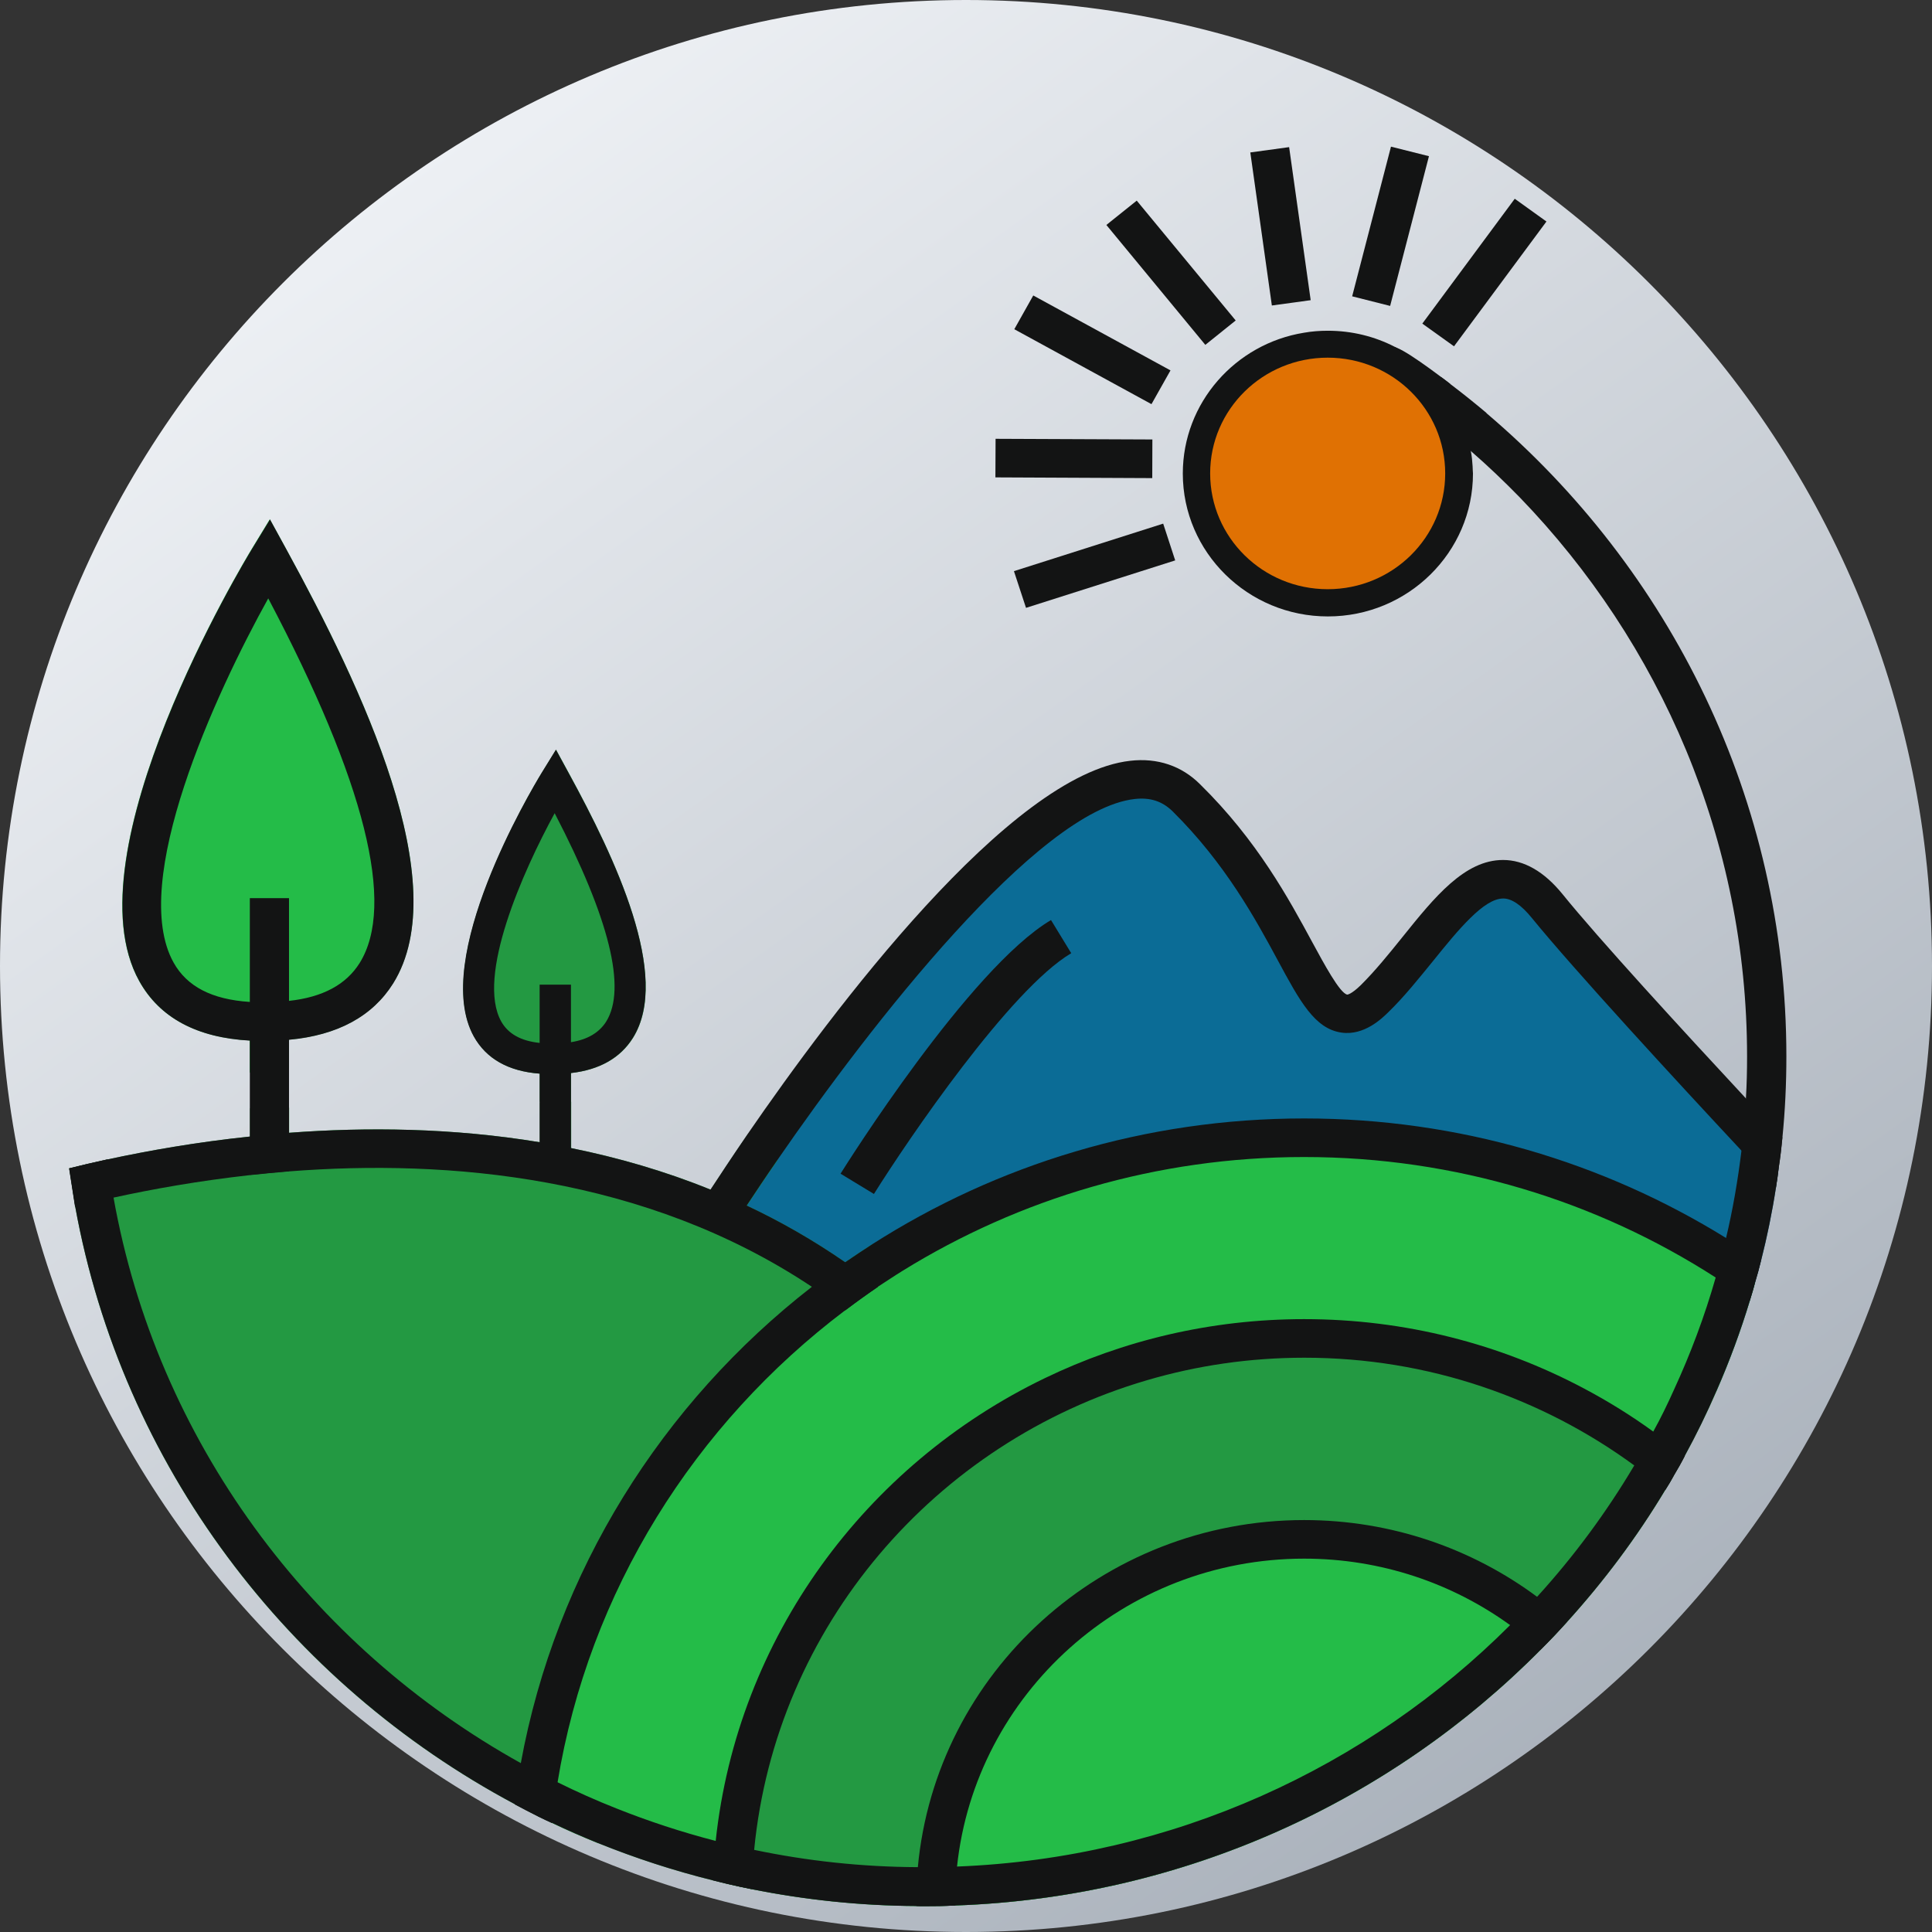 <svg width="32" height="32" viewBox="0 0 32 32" fill="none" xmlns="http://www.w3.org/2000/svg">
<rect x="0" y="0" width="32" height="32" fill="#333333" stroke="none"/>
<path d="M16 32C24.837 32 32 24.837 32 16C32 7.163 24.837 0 16 0C7.163 0 0 7.163 0 16C0 24.837 7.163 32 16 32Z" fill="url(#paint0_linear_1397_1364)"/>
<g clip-path="url(#clip0_1397_1364)">
<path d="M6.51 16.286C6.168 16.831 5.591 17.146 4.785 17.22V17.699L4.136 17.765V17.233C3.261 17.187 2.643 16.857 2.304 16.247C1.126 14.129 4.052 9.285 4.176 9.081L4.469 8.6L4.739 9.093C5.997 11.388 7.542 14.634 6.51 16.286Z" fill="#24BC48"/>
<path d="M10.485 17.191C10.278 17.521 9.934 17.719 9.459 17.773V18.752L9.072 18.791V18.259C9.028 18.257 8.984 18.255 8.94 18.249V17.783C8.423 17.744 8.057 17.537 7.85 17.166C7.138 15.883 8.785 13.114 8.974 12.8L9.21 12.417L9.426 12.813C10.184 14.203 11.121 16.17 10.485 17.191Z" fill="#239942"/>
<path d="M29.461 19.341C29.448 19.45 29.432 19.561 29.415 19.671C29.352 20.079 29.27 20.485 29.168 20.881C29.139 21.001 29.107 21.119 29.072 21.234C29.047 21.337 29.015 21.436 28.984 21.539C28.829 22.051 28.643 22.55 28.431 23.037L27.728 23.024L26.229 22.995L24.538 22.964L18.993 22.861L17.299 22.828L16.146 22.808L14.172 21.572L13.588 21.203L13.289 21.015L11.803 20.044L11.998 19.801L14.327 16.922L15.625 15.132L17.703 13.342L19.001 12.83L19.52 13.086L21.078 14.876L21.856 16.155L22.375 16.922L23.154 15.899L24.192 14.876L24.971 14.62L25.75 14.876L26.788 16.41L28.086 17.689L28.881 18.646L29.461 19.341Z" fill="#0B6C96"/>
<path d="M14.952 21.05L10.211 29.959L9.907 30.53C9.648 30.425 9.392 30.315 9.143 30.194C8.999 30.128 8.852 30.055 8.712 29.981C8.649 29.948 8.586 29.917 8.528 29.884C4.771 27.882 2.022 24.267 1.246 19.988L1.147 19.352C1.342 19.303 1.555 19.253 1.782 19.204C2.46 19.058 3.257 18.917 4.141 18.825V18.358L4.789 18.346V18.762C6.073 18.666 7.496 18.68 8.942 18.919V18.259L9.461 18.249V19.016C10.236 19.173 11.013 19.396 11.772 19.705C11.913 19.491 12.122 19.171 12.39 18.781L12.88 19.214C12.689 19.488 12.52 19.744 12.371 19.969C12.928 20.231 13.472 20.542 13.999 20.907C14.148 20.804 14.299 20.703 14.452 20.606L14.952 21.05Z" fill="#239942"/>
<path d="M29.072 21.233C29.047 21.336 29.016 21.435 28.984 21.538C28.712 22.439 28.348 23.301 27.904 24.114C27.848 24.223 27.787 24.33 27.722 24.44C27.678 24.522 27.628 24.601 27.58 24.681C27.113 25.458 26.567 26.188 25.96 26.859C25.817 27.017 25.669 27.174 25.518 27.325C23.038 29.83 19.617 31.429 15.826 31.561C15.653 31.569 15.479 31.571 15.305 31.571C15.263 31.571 15.219 31.571 15.178 31.569C14.246 31.565 13.333 31.466 12.45 31.29C12.314 31.262 12.18 31.235 12.048 31.204C11.969 31.185 11.887 31.165 11.807 31.144C10.88 30.913 9.986 30.593 9.143 30.191C8.998 30.125 8.852 30.053 8.712 29.979L8.833 29.317L9.137 27.669L10.434 25.366L11.213 24.087L13.291 21.783L13.756 21.521L14.37 21.177L15.111 20.761L16.668 19.738L19.006 19.226L20.823 18.971L24.199 19.226L26.797 19.993L28.354 20.761L28.505 20.86L29.072 21.233Z" fill="#24BC48"/>
<path d="M27.722 24.439C27.678 24.522 27.627 24.6 27.579 24.68C27.113 25.458 26.566 26.188 25.959 26.858C25.817 27.017 25.668 27.174 25.517 27.324C23.037 29.83 19.617 31.428 15.826 31.56C15.652 31.569 15.479 31.571 15.305 31.571C15.263 31.571 15.219 31.571 15.177 31.569C14.246 31.564 13.333 31.465 12.45 31.29C12.314 31.261 12.18 31.235 12.048 31.203L12.253 30.739L12.284 30.599L12.772 28.438L13.81 25.879L15.889 24.089L17.187 23.322L19.265 22.554L21.603 22.043L23.42 22.299L25.499 22.81L26.796 23.833L27.184 24.087L27.722 24.439Z" fill="#239942"/>
<path d="M15.627 31.25L15.887 29.46L17.187 27.412L19.263 25.878L21.861 25.366L23.937 26.134L24.978 26.645L25.497 26.901L23.937 28.437L21.342 29.971L18.485 30.994L16.406 31.25H15.627Z" fill="#24BC48"/>
<path d="M24.625 6.847C24.622 6.845 24.62 6.843 24.62 6.839C24.428 6.678 24.231 6.519 24.03 6.367H24.028C24.02 6.358 23.999 6.342 23.967 6.317C23.938 6.296 23.911 6.276 23.881 6.253C23.819 6.22 23.754 6.191 23.687 6.164C23.448 6.067 23.189 6.006 22.919 5.991C22.868 5.989 22.82 5.987 22.77 5.987C22.634 5.987 22.504 5.997 22.374 6.02C22.783 6.263 23.172 6.527 23.549 6.808C23.779 6.921 23.98 7.082 24.141 7.278C24.216 7.342 24.29 7.404 24.361 7.47C24.641 7.713 24.909 7.969 25.169 8.235C27.501 10.648 28.937 13.912 28.937 17.499C28.937 17.73 28.932 17.959 28.918 18.189V18.192C28.909 18.344 28.899 18.497 28.886 18.647C28.874 18.785 28.861 18.924 28.844 19.06C28.784 19.55 28.702 20.031 28.589 20.505C28.564 20.625 28.533 20.742 28.501 20.86C28.476 20.959 28.447 21.06 28.418 21.157C28.235 21.799 28.001 22.423 27.725 23.021C27.62 23.256 27.507 23.488 27.383 23.712C27.316 23.838 27.247 23.964 27.178 24.083C27.143 24.147 27.105 24.211 27.067 24.275C26.605 25.053 26.067 25.781 25.46 26.447C25.317 26.606 25.167 26.762 25.014 26.915C22.659 29.272 19.431 30.777 15.85 30.916C15.668 30.926 15.486 30.928 15.302 30.928C15.268 30.928 15.235 30.928 15.201 30.926C14.272 30.922 13.365 30.823 12.488 30.639C12.421 30.627 12.35 30.61 12.283 30.596C12.139 30.563 11.994 30.53 11.852 30.491C11.289 30.345 10.74 30.165 10.209 29.953C9.878 29.823 9.551 29.676 9.235 29.52C9.099 29.453 8.965 29.384 8.833 29.313C8.764 29.278 8.695 29.241 8.628 29.204C5.139 27.265 2.596 23.855 1.88 19.833C1.84 19.623 1.811 19.415 1.782 19.202C1.555 19.252 1.342 19.301 1.147 19.351L1.246 19.986C2.022 24.263 4.771 27.878 8.528 29.883C8.589 29.916 8.649 29.947 8.712 29.98C8.852 30.054 8.997 30.126 9.143 30.192C9.392 30.311 9.648 30.423 9.907 30.528C10.521 30.776 11.157 30.984 11.808 31.145C11.887 31.165 11.969 31.186 12.049 31.204C12.181 31.235 12.317 31.264 12.45 31.291C13.334 31.468 14.244 31.565 15.178 31.57C15.22 31.572 15.264 31.572 15.306 31.572C15.479 31.572 15.653 31.57 15.827 31.561C19.618 31.427 23.038 29.829 25.518 27.325C25.669 27.175 25.818 27.018 25.96 26.859C26.567 26.189 27.113 25.459 27.58 24.681C27.63 24.603 27.679 24.523 27.723 24.44C27.787 24.333 27.848 24.226 27.905 24.114C28.097 23.764 28.273 23.403 28.432 23.034C28.646 22.547 28.83 22.048 28.985 21.537C29.016 21.433 29.047 21.334 29.073 21.231C29.108 21.116 29.14 20.998 29.169 20.879C29.269 20.483 29.353 20.078 29.416 19.668C29.435 19.559 29.449 19.448 29.462 19.338C29.487 19.171 29.506 19.006 29.523 18.837C29.567 18.394 29.588 17.95 29.588 17.497C29.588 13.246 27.662 9.427 24.625 6.847Z" fill="#131414"/>
<path d="M24.391 7.723C24.386 7.637 24.378 7.552 24.361 7.47C24.299 7.068 24.131 6.7 23.888 6.393C23.876 6.375 23.859 6.354 23.844 6.338C23.842 6.335 23.84 6.333 23.84 6.329C23.79 6.274 23.742 6.216 23.687 6.166C23.524 6.005 23.338 5.869 23.133 5.762C23.131 5.76 23.128 5.76 23.128 5.76C23.124 5.752 23.114 5.75 23.105 5.746C22.773 5.574 22.394 5.478 21.994 5.478C21.858 5.478 21.728 5.488 21.598 5.511C20.462 5.694 19.591 6.672 19.591 7.843C19.591 9.148 20.669 10.21 21.994 10.21C23.319 10.21 24.397 9.148 24.397 7.843C24.393 7.802 24.393 7.763 24.391 7.723ZM21.992 9.567C21.025 9.567 20.24 8.792 20.24 7.841C20.24 6.888 21.027 6.115 21.992 6.115C22.272 6.115 22.538 6.179 22.77 6.296C23.001 6.41 23.202 6.571 23.363 6.766C23.601 7.061 23.744 7.435 23.744 7.841C23.744 8.792 22.957 9.567 21.992 9.567Z" fill="#131414"/>
<path d="M14.543 21.314C14.359 21.439 14.177 21.569 13.997 21.706C13.817 21.567 13.633 21.437 13.448 21.314C10.687 19.476 7.428 19.196 4.785 19.402C4.565 19.421 4.345 19.441 4.136 19.464C3.29 19.559 2.524 19.695 1.877 19.837C1.651 19.889 1.437 19.94 1.243 19.988L1.144 19.352C1.339 19.303 1.553 19.253 1.779 19.204C2.457 19.058 3.254 18.917 4.138 18.825C4.347 18.8 4.567 18.779 4.787 18.763C6.07 18.666 7.493 18.68 8.939 18.919C9.034 18.934 9.126 18.952 9.22 18.971C9.3 18.985 9.379 19.002 9.459 19.016C10.233 19.173 11.01 19.396 11.77 19.705C11.97 19.788 12.171 19.874 12.37 19.969C12.927 20.231 13.471 20.542 13.999 20.907C14.181 21.037 14.363 21.171 14.543 21.314Z" fill="#131414"/>
<path d="M29.522 18.839C29.507 19.008 29.488 19.175 29.461 19.34C29.449 19.45 29.432 19.561 29.415 19.67C29.262 19.503 29.068 19.297 28.846 19.06C27.764 17.901 26.068 16.059 25.371 15.203C25.197 14.989 25.038 14.882 24.898 14.882C24.737 14.882 24.55 15.011 24.352 15.207C24.155 15.399 23.946 15.657 23.741 15.911C23.504 16.201 23.263 16.505 22.995 16.765C22.897 16.861 22.598 17.158 22.219 17.103C21.775 17.039 21.53 16.585 21.162 15.902C20.797 15.226 20.297 14.304 19.422 13.438C19.251 13.271 19.052 13.205 18.794 13.234C17.187 13.415 14.415 16.979 12.877 19.212C12.686 19.487 12.517 19.742 12.368 19.967C12.299 20.074 12.232 20.177 12.174 20.272L11.805 20.046L11.623 19.932C11.654 19.881 11.703 19.804 11.767 19.705C11.908 19.491 12.117 19.171 12.385 18.781C13.789 16.74 16.722 12.823 18.721 12.601C19.171 12.549 19.573 12.685 19.878 12.991C20.827 13.923 21.35 14.894 21.735 15.605C21.928 15.96 22.192 16.453 22.315 16.474C22.315 16.474 22.38 16.472 22.539 16.317C22.778 16.08 23.01 15.793 23.232 15.517C23.759 14.861 24.258 14.244 24.894 14.244H24.896C25.241 14.244 25.574 14.434 25.878 14.807C26.47 15.54 27.856 17.051 28.917 18.192V18.194C29.137 18.427 29.342 18.645 29.522 18.839Z" fill="#131414"/>
<path d="M14.475 19.776L13.922 19.44C14.008 19.302 16.058 16.038 17.408 15.239L17.743 15.788C16.732 16.386 15.043 18.869 14.475 19.776Z" fill="#131414"/>
<path d="M16.49 7.268L16.487 7.907L19.085 7.919L19.087 7.279L16.49 7.268Z" fill="#131414"/>
<path d="M19.266 8.673L16.794 9.46L16.994 10.068L19.465 9.282L19.266 8.673Z" fill="#131414"/>
<path d="M17.114 4.894L16.8 5.453L19.072 6.694L19.387 6.135L17.114 4.894Z" fill="#131414"/>
<path d="M18.828 3.323L18.325 3.726L19.964 5.712L20.467 5.308L18.828 3.323Z" fill="#131414"/>
<path d="M21.352 2.437L20.709 2.525L21.066 5.06L21.709 4.972L21.352 2.437Z" fill="#131414"/>
<path d="M23.039 2.429L22.396 4.908L23.025 5.067L23.668 2.587L23.039 2.429Z" fill="#131414"/>
<path d="M25.089 3.292L23.558 5.36L24.083 5.736L25.614 3.669L25.089 3.292Z" fill="#131414"/>
<path d="M27.388 23.715C27.022 23.449 26.634 23.208 26.231 22.995C24.851 22.263 23.275 21.849 21.602 21.849C20.06 21.849 18.601 22.201 17.303 22.828C14.339 24.257 12.212 27.122 11.854 30.494C11.832 30.708 11.815 30.927 11.808 31.143C11.888 31.164 11.97 31.184 12.049 31.203C12.181 31.234 12.317 31.263 12.451 31.29C12.455 31.073 12.47 30.857 12.491 30.642C12.849 26.942 15.484 23.89 18.997 22.861C19.823 22.618 20.698 22.488 21.605 22.488C22.632 22.488 23.62 22.655 24.541 22.964C25.46 23.272 26.312 23.717 27.074 24.276C27.248 24.404 27.419 24.54 27.583 24.68C27.633 24.602 27.681 24.521 27.725 24.439C27.79 24.332 27.851 24.224 27.907 24.113C27.738 23.975 27.564 23.843 27.388 23.715Z" fill="#131414"/>
<path d="M25.463 26.451C24.387 25.651 23.047 25.177 21.601 25.177C18.254 25.177 15.499 27.709 15.202 30.93C15.181 31.122 15.173 31.314 15.173 31.508C15.173 31.529 15.173 31.549 15.175 31.57C15.217 31.572 15.261 31.572 15.303 31.572C15.476 31.572 15.65 31.57 15.824 31.561C15.822 31.543 15.822 31.526 15.822 31.508C15.822 31.308 15.832 31.112 15.851 30.92C16.152 28.058 18.616 25.816 21.601 25.816C22.878 25.816 24.059 26.226 25.015 26.919C25.189 27.045 25.358 27.181 25.515 27.326C25.666 27.175 25.815 27.018 25.957 26.86C25.8 26.715 25.633 26.579 25.463 26.451Z" fill="#131414"/>
<path d="M28.592 20.507C26.564 19.251 24.167 18.525 21.601 18.525C18.968 18.525 16.51 19.29 14.448 20.608C14.296 20.705 14.145 20.808 13.996 20.909C13.858 21.006 13.72 21.105 13.588 21.206C13.542 21.241 13.494 21.278 13.448 21.313C10.967 23.241 9.207 26.026 8.625 29.21C8.585 29.432 8.552 29.657 8.525 29.886C8.585 29.919 8.646 29.95 8.709 29.983C8.849 30.057 8.994 30.13 9.14 30.195C9.163 29.973 9.195 29.748 9.234 29.527C9.753 26.351 11.51 23.582 13.996 21.705C14.057 21.662 14.114 21.619 14.172 21.575C14.293 21.486 14.417 21.398 14.54 21.313C14.677 21.225 14.811 21.134 14.949 21.049C16.879 19.855 19.158 19.164 21.599 19.164C24.113 19.164 26.455 19.896 28.419 21.161C28.611 21.28 28.797 21.408 28.982 21.542C29.013 21.439 29.044 21.34 29.069 21.237C29.105 21.122 29.136 21.004 29.166 20.884C28.977 20.752 28.789 20.627 28.592 20.507Z" fill="#131414"/>
<path d="M4.787 14.876V19.398C4.567 19.417 4.347 19.437 4.138 19.46V14.876H4.787Z" fill="#131414"/>
<path d="M4.742 9.097L4.472 8.604L4.179 9.084C4.054 9.288 1.127 14.133 2.308 16.251C2.645 16.859 3.265 17.189 4.14 17.236C4.175 17.238 4.213 17.241 4.251 17.241C4.294 17.243 4.336 17.243 4.378 17.243C4.521 17.243 4.659 17.238 4.788 17.222C5.594 17.148 6.172 16.832 6.513 16.288C7.541 14.636 5.996 11.39 4.742 9.097ZM5.956 15.952C5.733 16.306 5.349 16.517 4.784 16.578C4.625 16.597 4.451 16.603 4.263 16.599C4.219 16.599 4.177 16.597 4.135 16.595C3.51 16.554 3.097 16.341 2.875 15.943C2.132 14.611 3.562 11.497 4.443 9.911C6.049 12.959 6.557 14.991 5.956 15.952Z" fill="#131414"/>
<path d="M9.457 16.309H8.938V19.225H9.457V16.309Z" fill="#131414"/>
<path d="M9.423 12.813L9.208 12.417L8.971 12.801C8.781 13.112 7.135 15.884 7.847 17.167C8.054 17.538 8.421 17.744 8.938 17.783C8.979 17.791 9.023 17.794 9.067 17.794H9.145C9.254 17.794 9.358 17.79 9.457 17.773C9.932 17.719 10.275 17.521 10.482 17.191C11.121 16.171 10.183 14.203 9.423 12.813ZM10.039 16.923C9.923 17.103 9.735 17.218 9.457 17.262C9.346 17.28 9.22 17.286 9.08 17.282C9.03 17.28 8.981 17.278 8.938 17.274C8.626 17.241 8.418 17.123 8.303 16.921C7.885 16.175 8.659 14.436 9.187 13.469C10.095 15.216 10.382 16.375 10.039 16.923Z" fill="#131414"/>
<path d="M24.029 6.367C24.029 6.367 23.382 5.859 23.139 5.762C22.899 5.666 22.899 6.177 22.899 6.177L23.677 6.433L24.029 6.367Z" fill="#131414"/>
<path d="M21.991 9.759C23.066 9.759 23.937 8.901 23.937 7.841C23.937 6.782 23.066 5.924 21.991 5.924C20.916 5.924 20.044 6.782 20.044 7.841C20.044 8.901 20.916 9.759 21.991 9.759Z" fill="#E07103"/>
</g>
<defs>
<linearGradient id="paint0_linear_1397_1364" x1="5" y1="4" x2="25" y2="32" gradientUnits="userSpaceOnUse">
<stop stop-color="#EDF0F4"/>
<stop offset="1" stop-color="#A7AFB9"/>
</linearGradient>
<clipPath id="clip0_1397_1364">
<rect width="29" height="30" fill="white" transform="translate(1 2)"/>
</clipPath>
</defs>
</svg>
